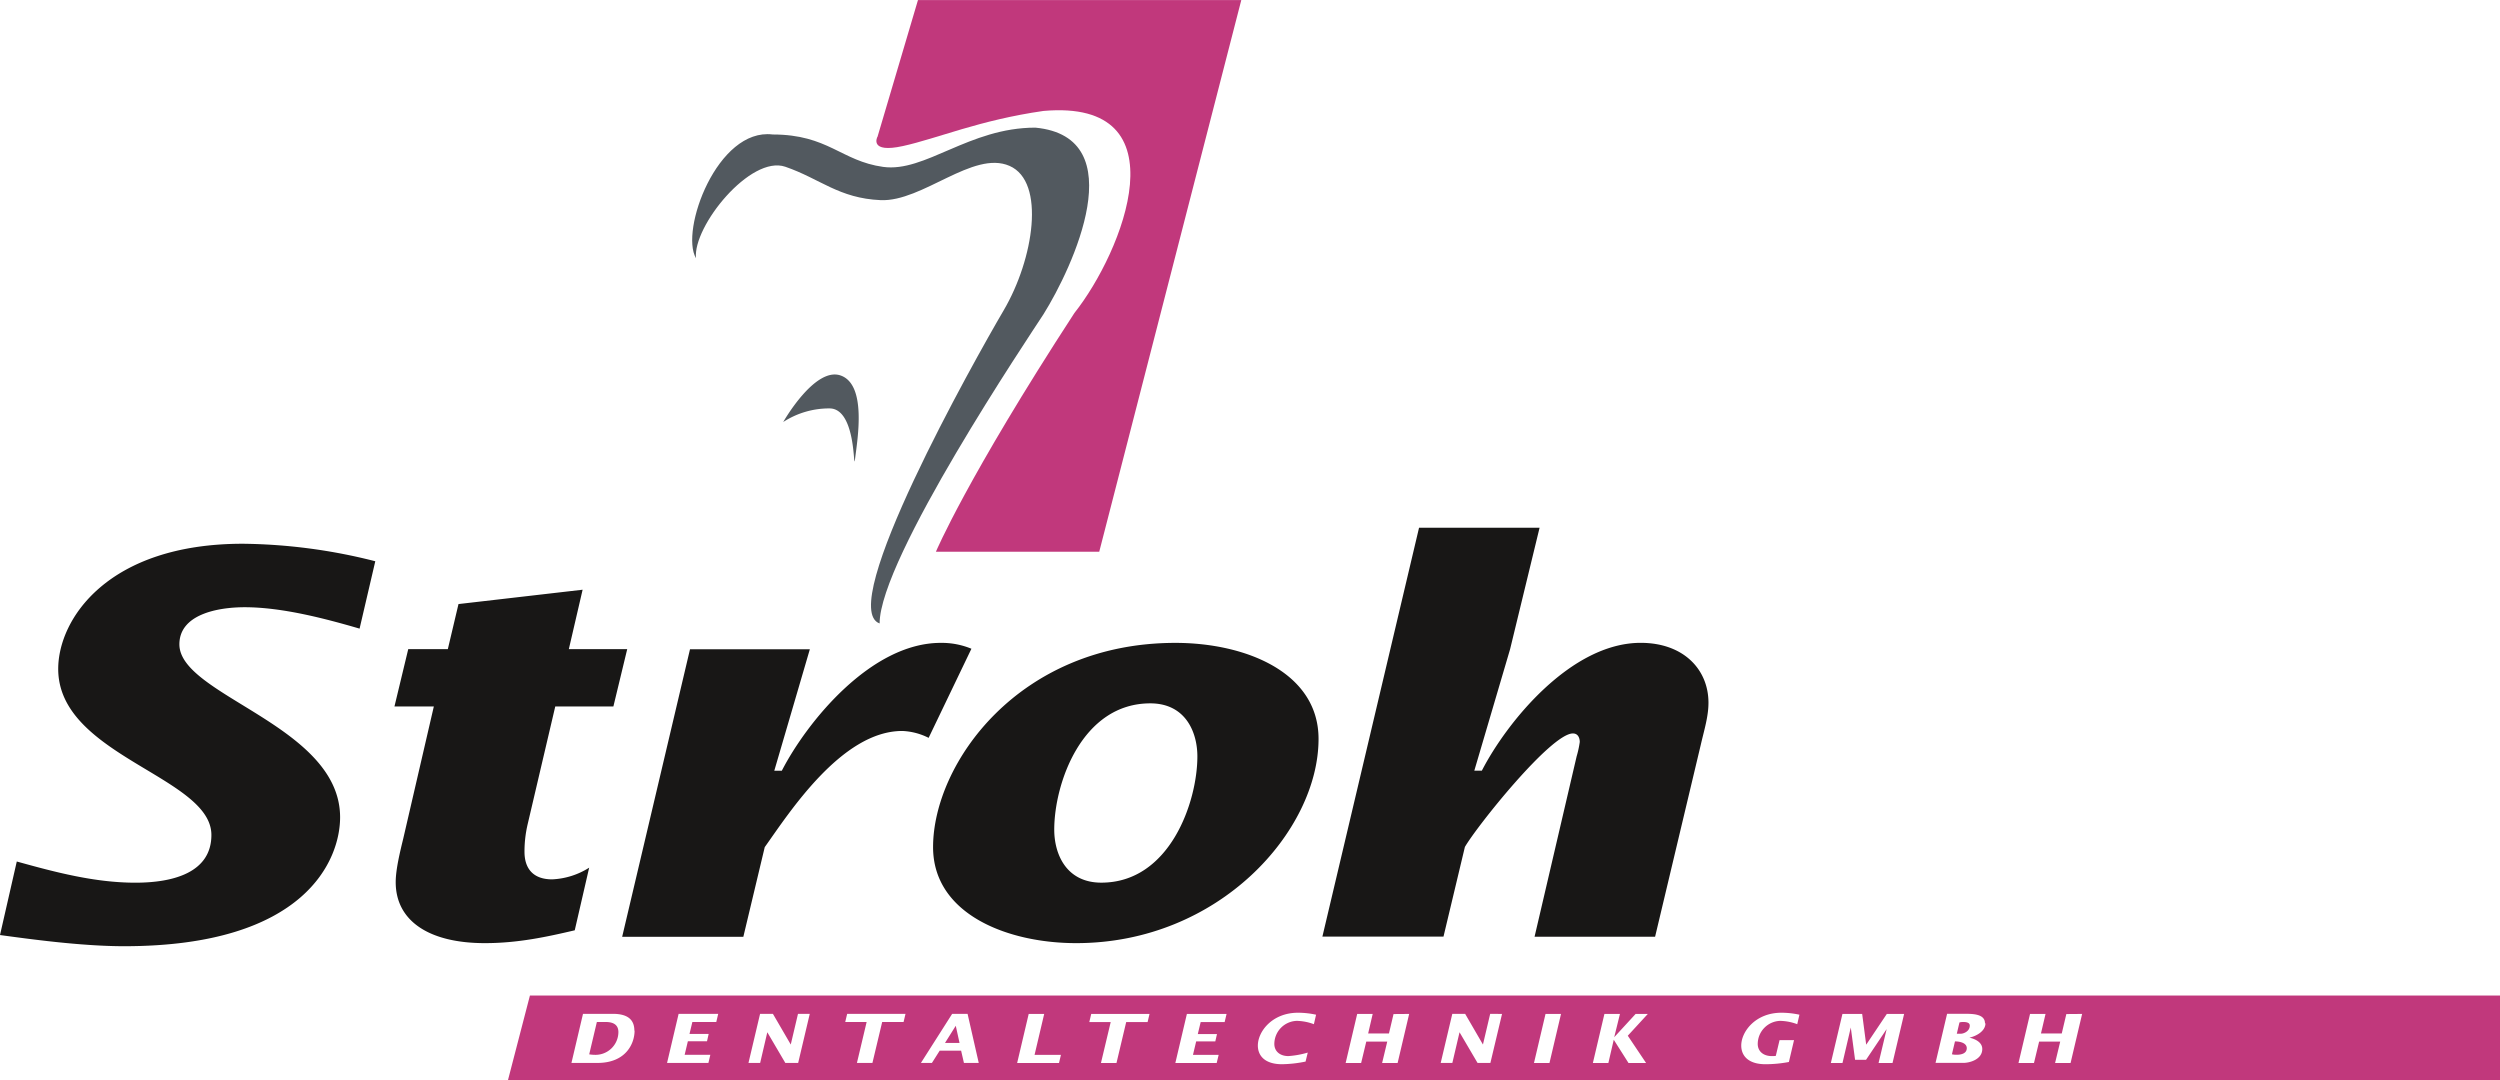 <svg id="Ebene_1" data-name="Ebene 1" xmlns="http://www.w3.org/2000/svg" viewBox="0 0 584.09 252.32"><defs><style>.cls-1{fill:#181716;}.cls-2{fill:#52595f;}.cls-3{fill:#c1387c;}</style></defs><title>Stroh_Weblogo_001</title><path class="cls-1" d="M8.79,241c6.45.87,18.78,2.61,29,2.61,42.54,0,50.46-20.33,50.46-30.12,0-21.44-37.55-28.38-37.55-40.41,0-6.94,8.8-8.67,15.26-8.67,8.65,0,18.63,2.6,26.84,5l3.67-15.74a129.65,129.65,0,0,0-30.95-4.09c-31.54,0-43.13,17.6-43.13,29.25,0,20.32,35.79,25.16,35.79,38.79,0,8.8-8.95,11.15-17.75,11.15-9.53,0-18.77-2.47-27.72-4.95L8.79,241Zm92.12-53.41h9.24L103,218.48c-.73,3-1.76,7.18-1.76,10.16,0,9.05,7.77,14.25,20.83,14.25,7.77,0,14.52-1.48,21-3l3.37-14.63a17.56,17.56,0,0,1-8.65,2.73c-4.4,0-6.46-2.48-6.46-6.45a27.87,27.87,0,0,1,.74-6.44l6.45-27.51H152.1l3.23-13.39H141.69l3.22-13.88-29,3.35-2.49,10.53h-9.25l-3.22,13.39ZM198,174.23H170l-15.85,67.18h28.31l5-20.95c5.58-7.81,17.9-27.14,32.13-27.14a14.94,14.94,0,0,1,6.16,1.61l10-20.82a18.07,18.07,0,0,0-7.19-1.37c-16.28,0-31.24,18.47-37.11,29.87h-1.76L198,174.23Zm62.23,68.66c33.45,0,56.62-26.27,56.62-47.71,0-15.62-17.16-22.44-33.44-22.44-36.67,0-56.62,28.26-56.62,47.72,0,15.62,17.31,22.43,33.44,22.43Zm-5.13-26.52c0-10.78,6.45-29.5,22.44-29.5,8.21,0,11,6.69,11,12.4,0,10.65-6.45,29.49-22.44,29.49-8.22,0-11-6.69-11-12.39Zm62.63,25h28.31l5-20.95c2.79-4.83,20.1-26.52,25.23-26.52,1.32,0,1.61,1.24,1.61,2a22.79,22.79,0,0,1-.73,3.35l-9.83,42.14h28.16l10.71-45c.74-3.22,1.76-6.44,1.76-9.66,0-7.81-5.86-14-15.84-14-16.28,0-31.24,18.47-37.11,29.87h-1.76l8.36-28.38,6.89-28.38H340.33l-22.59,95.56Z" transform="translate(-8.79 -22.54)"/><path class="cls-2" d="M171.4,82.87c-3.8-6.43,5-30.51,17.92-28.91,12.94,0,16,6.2,25.79,7.57s20.07-9.17,35.57-9.17c23,2.2,8.71,32.71,1.9,43.61-3.32,5.12-38.28,57.09-38.28,72.23-10.32-3.67,22-61.25,29-73.18s9.85-30,1.36-33.72-20.36,8.43-30.13,8-14.12-5-22.26-7.8S170.62,75.44,171.4,82.87Z" transform="translate(-8.79 -22.54)"/><path class="cls-2" d="M191.76,121.17s7.4-13.07,13.47-10.89,3.91,14.79,3.36,19.27.55-11.59-6-11.59a19.69,19.69,0,0,0-10.86,3.21Z" transform="translate(-8.79 -22.54)"/><path class="cls-3" d="M213.79,54.56l9.47-32H298.8L265.61,151.45H227.45s7.18-17.09,32.36-55.78c11.28-14.21,25.72-50.1-7.23-47.21-14.94,2.14-24.85,6.45-32.82,8.2s-6-2.1-6-2.1Z" transform="translate(-8.79 -22.54)"/><path class="cls-3" d="M592.88,274.86V255.13H132.6l-5.12,19.73ZM157.05,263.33c0,3-2,7.55-8.68,7.55H142.3L145,259.41h7c3.86,0,5,1.73,5,3.92Zm19.54-3.92-.45,1.9h-5.59l-.67,2.8h4.48l-.39,1.71H169.5l-.75,3.16h6l-.45,1.9h-9.66l2.7-11.47Zm21.39,0-2.71,11.47h-3l-4.21-7.17h0l-1.67,7.17h-2.73l2.71-11.47h3l4.17,7.17h0l1.69-7.17Zm22.37,0-.45,1.9h-5l-2.28,9.57h-3.62l2.27-9.57h-5l.45-1.9Zm17.08,11.47H234l-.66-2.87h-5l-1.82,2.87h-2.57l7.3-11.47h3.6l2.61,11.47ZM250.5,269h6.16l-.45,1.9h-9.78l2.7-11.47h3.62L250.5,269Zm26.86-9.57-.45,1.9h-5l-2.27,9.57h-3.63l2.28-9.57h-5l.45-1.9Zm18,0-.45,1.9h-5.6l-.67,2.8h4.48l-.39,1.71h-4.47l-.75,3.16h6l-.46,1.9h-9.66l2.7-11.47Zm20.91.19-.51,2.21a12,12,0,0,0-4-.78,5.42,5.42,0,0,0-5.24,5.39c0,1.7,1.29,2.84,3.28,2.84a21.12,21.12,0,0,0,4.53-.82l-.51,2.1a28.88,28.88,0,0,1-5.52.62c-3.77,0-5.63-1.8-5.63-4.37,0-3.24,3.32-7.66,9.39-7.66a19.89,19.89,0,0,1,4.24.47Zm21.75-.19-2.7,11.47h-3.62l1.2-5H328l-1.2,5h-3.62l2.7-11.47h3.62L328.44,264h4.86l1.07-4.54Zm21.7,0L357,270.88h-3l-4.21-7.17h0l-1.68,7.17h-2.72l2.71-11.47h3l4.16,7.17h0l1.69-7.17Zm13.78,0-2.7,11.47h-3.62l2.7-11.47Zm20.28,0-4.68,5.09,4.28,6.38h-4.11l-3.45-5.44h0l-1.26,5.44h-3.62l2.7-11.47h3.63l-1.34,5.44h0l5-5.44Zm35.42.19-.51,2.21a12,12,0,0,0-4-.78,5.42,5.42,0,0,0-5.23,5.39c0,1.7,1.29,2.84,3.28,2.84.32,0,.66,0,.94-.05l.88-3.68h3.38l-1.2,5.11a29.53,29.53,0,0,1-5.5.52c-3.77,0-5.63-1.8-5.63-4.37,0-3.24,3.32-7.66,9.38-7.66a19.91,19.91,0,0,1,4.25.47Zm24.46-.19-2.71,11.47h-3.26l1.89-7.93h0l-4.81,7.17h-2.57l-1-7.54h0l-1.94,8.3h-2.72l2.71-11.47h4.61l.94,7.19h0l4.82-7.19Zm19,2.21c0,1.71-1.94,2.93-3.74,3.33v0c1.52.35,3,1.16,3,2.65,0,2.46-2.95,3.25-4.43,3.25H461l2.7-11.47h4.06c1.88,0,4.79,0,4.79,2.21Zm22.59-2.21-2.7,11.47h-3.62l1.2-5H485.2l-1.2,5h-3.62l2.7-11.47h3.62L485.63,264h4.86l1.07-4.54ZM469,262.15c0-.76-.93-.84-1.62-.84a3.35,3.35,0,0,0-.79.11l-.62,2.64h.92c.6,0,2.11-.51,2.11-1.91Zm-3.46,3.71-.71,3a4.39,4.39,0,0,0,1.09.11c1.2,0,2.38-.35,2.38-1.54s-1.52-1.58-2.76-1.58Zm-236,.34h3.43l-.88-4h0l-2.51,4Zm-76.27-2.52c0-2.13-1.82-2.37-3.08-2.37h-1.95l-1.79,7.56a7.46,7.46,0,0,0,1.15.11,5.35,5.35,0,0,0,5.67-5.3Z" transform="translate(-8.79 -22.54)"/></svg>